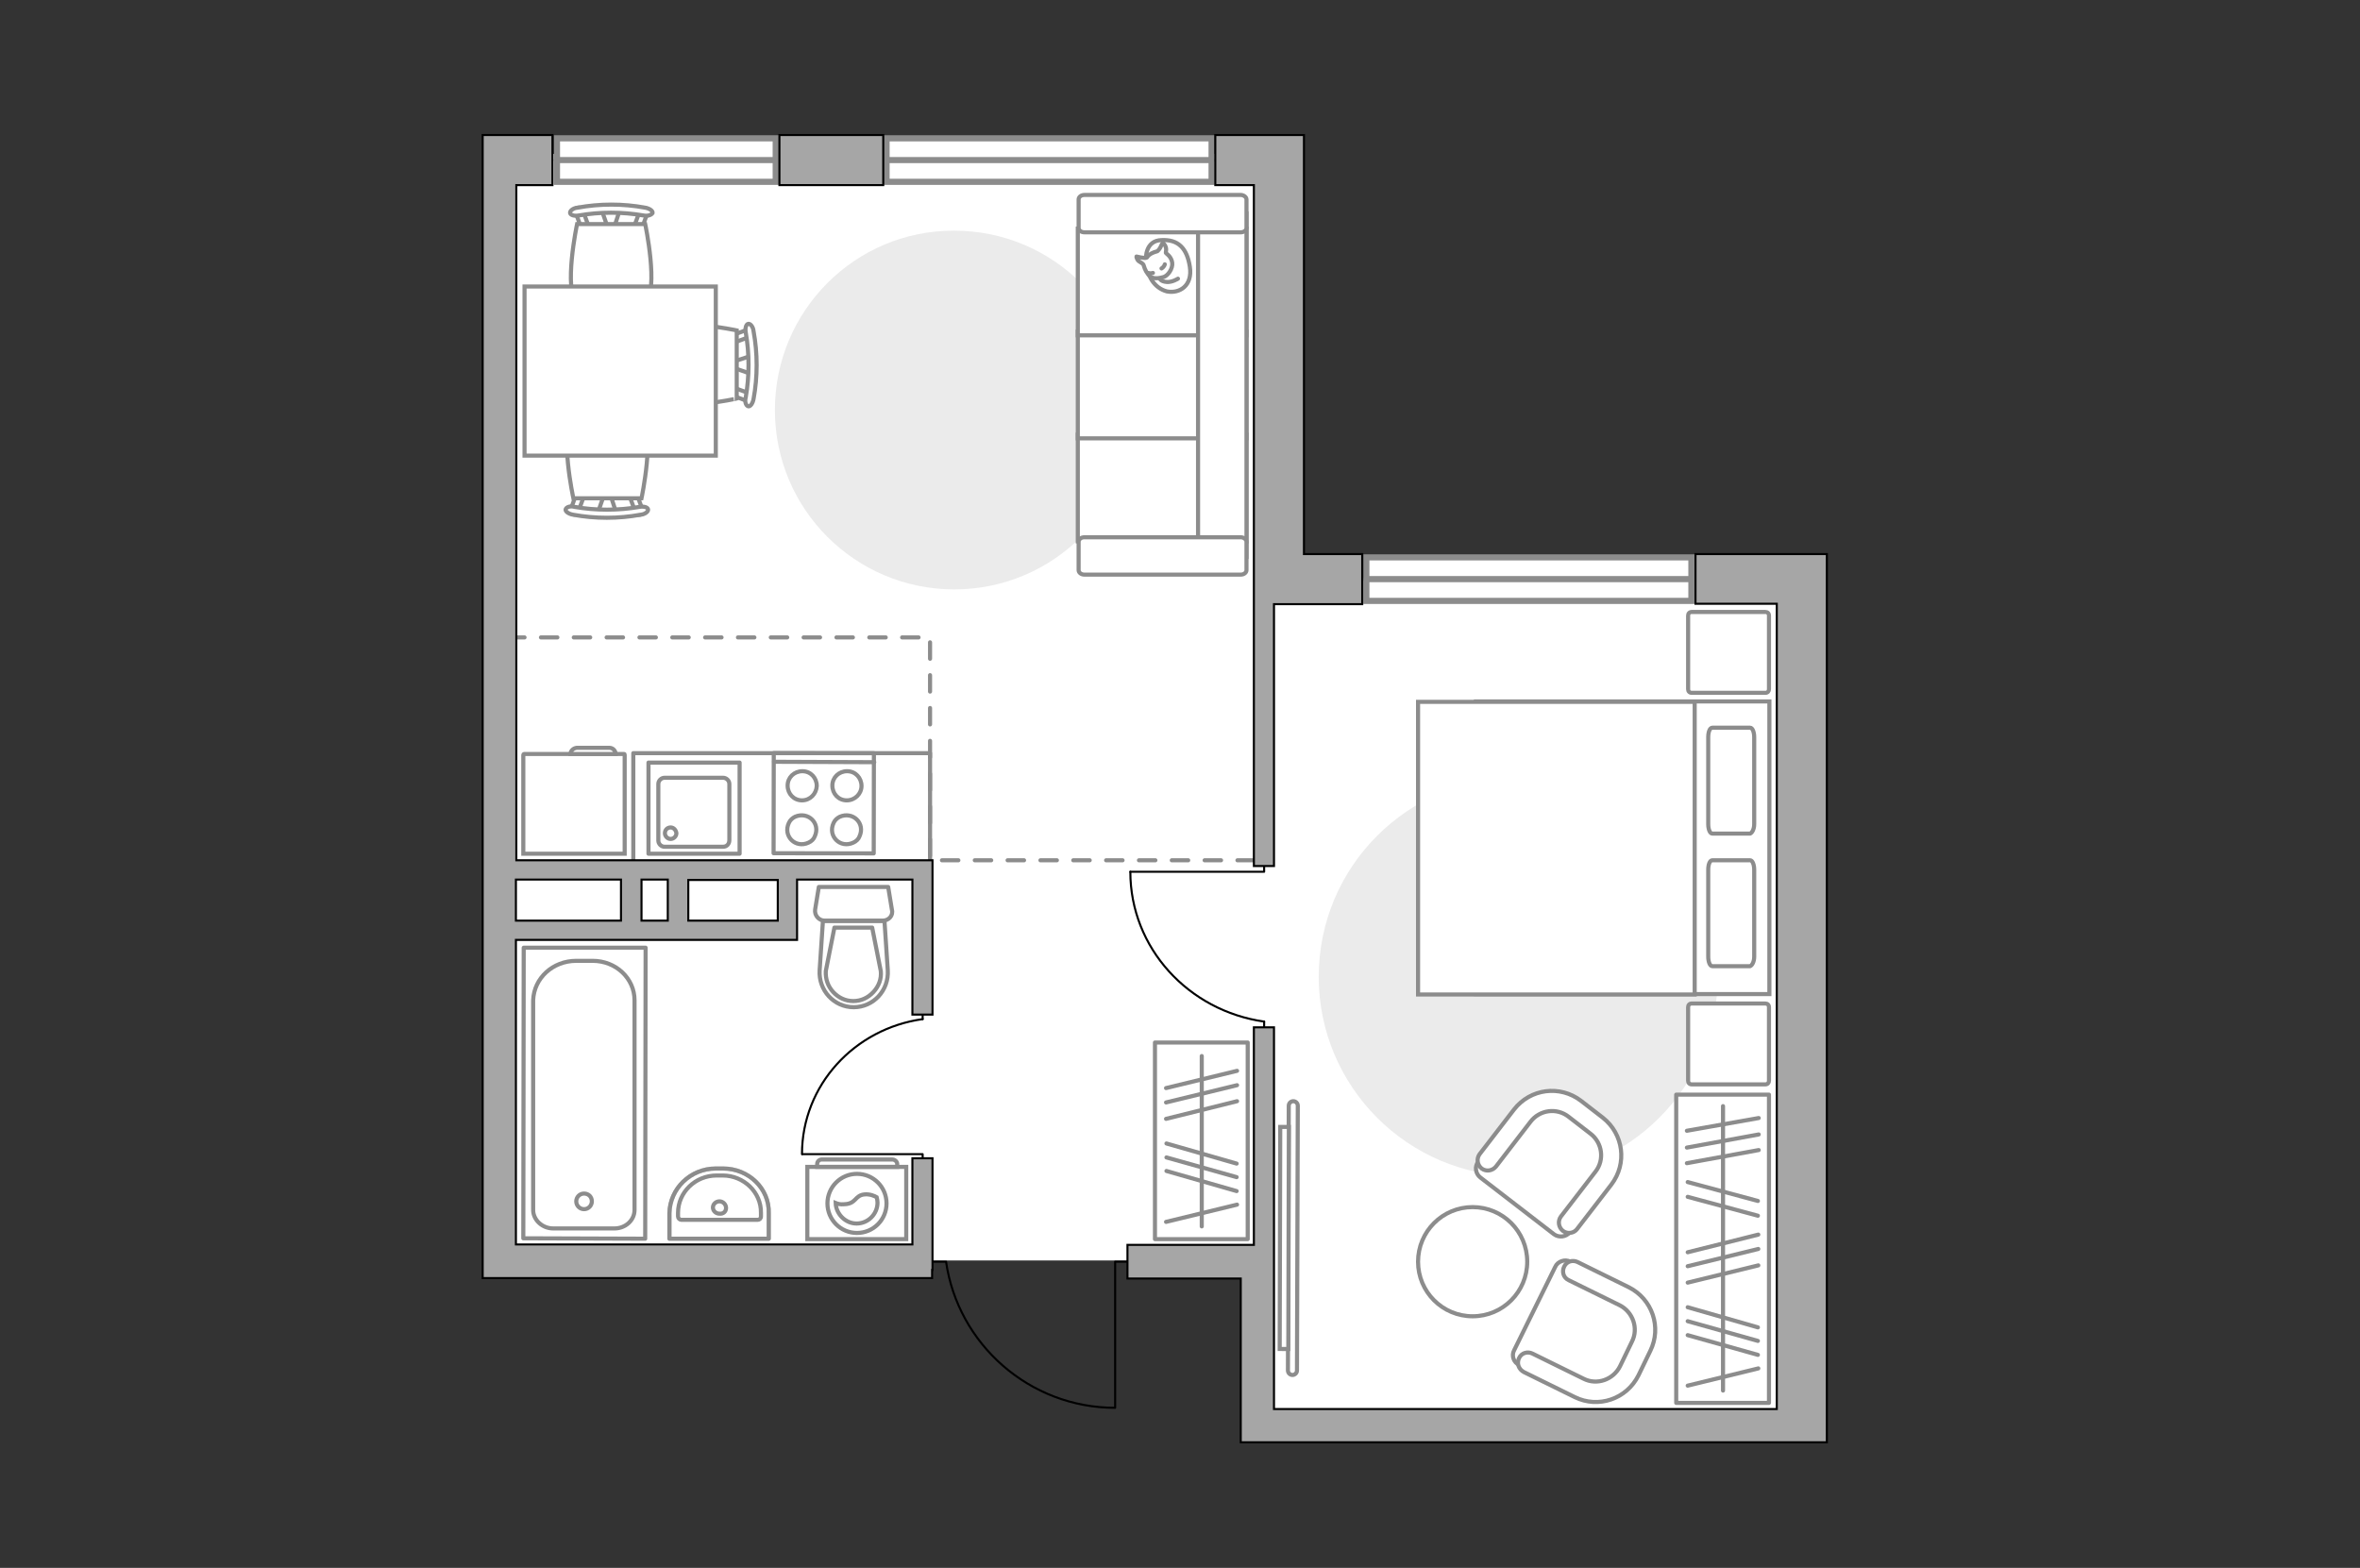 <?xml version="1.0" encoding="utf-8"?>
<!-- Generator: Adobe Illustrator 28.2.0, SVG Export Plug-In . SVG Version: 6.00 Build 0)  -->
<svg version="1.1" id="Слой_1" xmlns="http://www.w3.org/2000/svg" xmlns:xlink="http://www.w3.org/1999/xlink" x="0px" y="0px"
	 viewBox="0 0 575 382" style="enable-background:new 0 0 575 382;" xml:space="preserve">
<rect x="0" y="0" width="575" height="382" fill="#333333" stroke="none"/>
<style type="text/css">
	.st0{fill:#FFFFFF;}
	.st1{fill:#EBEBEB;}
	.st2{fill:#FFFFFF;stroke:#8C8C8C;stroke-miterlimit:10;}
	.st3{fill:none;stroke:#8C8C8C;stroke-linecap:round;stroke-linejoin:round;stroke-miterlimit:10;}
	.st4{fill:none;stroke:#000000;stroke-width:0.5;stroke-linecap:round;stroke-linejoin:round;stroke-miterlimit:10;}
	.st5{fill-rule:evenodd;clip-rule:evenodd;fill:#FFFFFF;fill-opacity:0.1;stroke:#8C8C8C;stroke-miterlimit:10;}
	.st6{fill:#FFFFFF;stroke:#8C8C8C;stroke-linecap:round;stroke-linejoin:round;stroke-miterlimit:10;}
	.st7{fill:#FFFFFF;stroke:#8C8C8C;stroke-width:1;stroke-miterlimit:10;}
	.st8{fill:#FFFFFF;stroke:#8C8C8C;stroke-width:1.5;stroke-linecap:round;stroke-miterlimit:10;}
	.st9{fill:none;stroke:#8C8C8C;stroke-width:1.5;stroke-linecap:round;stroke-miterlimit:10;}
	.st10{fill:none;stroke:#8C8C8C;stroke-linecap:round;stroke-linejoin:round;stroke-miterlimit:10;stroke-dasharray:4,4;}
	.st11{fill:none;stroke:#8C8C8C;stroke-width:1;stroke-linecap:round;stroke-linejoin:round;stroke-miterlimit:10;}
	
		.st12{opacity:0.5;fill:none;stroke:#8C8C8C;stroke-linecap:round;stroke-linejoin:round;stroke-miterlimit:10;enable-background:new    ;}
	.st13{fill:#A6A6A6;stroke:#000000;stroke-width:0.5;stroke-miterlimit:10;}
</style>
<g id="bg_1_">
	<rect x="118.7" y="37.5" class="st0" width="192.1" height="269.6"/>
	<rect x="308" y="141.1" class="st0" width="131" height="207.4"/>
</g>
<g id="furniture_1_">
	<path id="Vector_51_00000059295246761954819410000004536110005845585299_" class="st1" d="M188.8,99.9c0,24.2,19.6,43.7,43.7,43.7
		c24.2,0,43.7-19.6,43.7-43.7c0-24.2-19.6-43.7-43.7-43.7C208.4,56.1,188.8,75.7,188.8,99.9z"/>
	<path id="Vector_51_00000109018154773905744270000014423548042205547423_" class="st1" d="M321.3,238c0,26.8,21.8,48.6,48.6,48.6
		c26.8,0,48.6-21.8,48.6-48.6s-21.8-48.6-48.6-48.6C343.1,189.4,321.3,211.1,321.3,238z"/>
	<g>
		<path id="Vector_8_00000178180189407441000270000014410961186546794162_" class="st2" d="M152,183.7h-24.3c-0.1,0-0.2,0.1-0.2,0.2
			V208h24.7v-24.1C152.2,183.8,152.2,183.7,152,183.7z"/>
		<path id="Vector_9_00000006687649886493324410000017484378621705782951_" class="st2" d="M139,183.7h11c0-0.8-0.7-1.5-1.5-1.5h-8
			C139.7,182.3,139,182.9,139,183.7z"/>
	</g>
	<g id="Group_6_00000180331454704589465910000016932389463642897322_">
		<g id="Group_7_00000134959769586739608800000015985480887989174418_">
			<path id="Vector_15_00000142871444958352211690000013294628260200541364_" class="st2" d="M151,51.2l-1.5,4.6h-1.3l-1.6-4.6H151z
				"/>
		</g>
		<g id="Group_8_00000152947671639250813790000002021507666759398027_">
			<path id="Vector_16_00000096030409406535214780000012001962585064552619_" class="st2" d="M142.3,55.7c-0.4,0-0.8-0.2-0.8-0.5
				l-1.4-3.8c-0.1-0.4,0.1-0.7,0.7-0.8c0.5-0.1,1,0.1,1.1,0.4l1.4,3.8c0.1,0.4-0.1,0.7-0.7,0.8C142.5,55.7,142.4,55.7,142.3,55.7z"
				/>
		</g>
		<g id="Group_9_00000139277192457335018690000017665556375708469681_">
			<path id="Vector_17_00000054228005381442167830000004861889414281921949_" class="st2" d="M155.5,55.7c-0.1,0-0.1,0-0.2,0
				c-0.5-0.1-0.8-0.4-0.7-0.8l1.4-3.8c0.1-0.4,0.7-0.6,1.2-0.4c0.5,0.1,0.8,0.4,0.7,0.8l-1.4,3.8C156.2,55.4,155.9,55.7,155.5,55.7z
				"/>
		</g>
		<path id="Vector_18_00000047742857379830727050000006686776711003010990_" class="st2" d="M157.2,74c-2.9,2.9-13.7,2.9-16.6,0
			c-3.4-3.4,0-19.4,0-19.4h16.6C157.2,54.6,160.6,70.5,157.2,74z"/>
		<path id="Vector_19_00000010299403986351789880000012288735058263653045_" class="st2" d="M156.8,52.5c-5.2-0.9-10.6-0.9-15.8,0
			c-1.1,0.2-2-0.1-2.1-0.6s0.7-1.2,1.8-1.3c5.4-1,11.1-1,16.5,0c1.1,0.2,1.9,0.8,1.8,1.3C158.7,52.4,157.8,52.7,156.8,52.5z"/>
	</g>
	<g id="Group_14_00000090981344499045871470000018418164617798458526_">
		<g id="Group_15_00000044135287371728945610000006414644423762601660_">
			<path id="Vector_25_00000034774845537676127030000012620944143571930255_" class="st2" d="M145.7,124.8l1.6-4.6h1.3l1.5,4.6
				H145.7z"/>
		</g>
		<g id="Group_16_00000000188423283980045420000003825303266495323815_">
			<path id="Vector_26_00000050639340885432999690000014157976730175913868_" class="st2" d="M154.5,120.3c0.4,0,0.8,0.2,0.8,0.5
				l1.4,3.8c0.1,0.4-0.1,0.7-0.7,0.8c-0.5,0.1-1-0.1-1.1-0.4l-1.4-3.8c-0.1-0.4,0.1-0.7,0.7-0.8
				C154.4,120.3,154.4,120.3,154.5,120.3z"/>
		</g>
		<g id="Group_17_00000173856665479903862890000006054907147919862920_">
			<path id="Vector_27_00000075153842814737367650000016073197691890896811_" class="st2" d="M141.3,120.3c0.1,0,0.1,0,0.2,0
				c0.5,0.1,0.8,0.4,0.7,0.8l-1.4,3.8c-0.1,0.4-0.7,0.6-1.2,0.4c-0.5-0.1-0.8-0.4-0.7-0.8l1.4-3.8
				C140.6,120.4,140.9,120.3,141.3,120.3z"/>
		</g>
		<path id="Vector_28_00000066488697014557274980000015653685144866603664_" class="st2" d="M139.7,102c2.9-2.9,13.7-2.9,16.6,0
			c3.4,3.4,0,19.4,0,19.4h-16.6C139.7,121.4,136.2,105.4,139.7,102z"/>
		<path id="Vector_29_00000163045481019814352170000009545236360429727663_" class="st2" d="M140,123.5c5.2,0.9,10.6,0.9,15.8,0
			c1.1-0.2,2,0.1,2.1,0.6s-0.7,1.2-1.8,1.3c-5.4,1-11.1,1-16.5,0c-1.1-0.2-1.9-0.8-1.8-1.3C138,123.5,139,123.2,140,123.5z"/>
	</g>
	<g id="Group_14_00000158748628970883840410000009454172127088624262_">
		<g id="Group_15_00000101100140186714215750000004990589867340179850_">
			<path id="Vector_25_00000065037654355609387900000010632459140434425507_" class="st2" d="M183,91.1l-4.6-1.6v-1.3l4.6-1.5V91.1z
				"/>
		</g>
		<g id="Group_16_00000052095666025159521900000001910822093985135545_">
			<path id="Vector_26_00000031929238937846116030000010294299236961813422_" class="st2" d="M178.4,82.3c0-0.4,0.2-0.8,0.5-0.8
				l3.8-1.4c0.4-0.1,0.7,0.1,0.8,0.7c0.1,0.5-0.1,1-0.4,1.1l-3.8,1.4c-0.4,0.1-0.7-0.1-0.8-0.7C178.4,82.5,178.4,82.4,178.4,82.3z"
				/>
		</g>
		<g id="Group_17_00000183950815884198760430000014838788354698255274_">
			<path id="Vector_27_00000106112159965770595570000002383365229576085153_" class="st2" d="M178.4,95.5c0-0.1,0-0.1,0-0.2
				c0.1-0.5,0.4-0.8,0.8-0.7L183,96c0.4,0.1,0.6,0.7,0.4,1.2c-0.1,0.5-0.4,0.8-0.8,0.7l-3.8-1.4C178.6,96.2,178.4,95.9,178.4,95.5z"
				/>
		</g>
		<path id="Vector_28_00000144324559488278247270000016476985588447906736_" class="st2" d="M160.1,97.1c-2.9-2.9-2.9-13.7,0-16.6
			c3.4-3.4,19.4,0,19.4,0v16.6C179.6,97.1,163.6,100.6,160.1,97.1z"/>
		<path id="Vector_29_00000040536664661677051770000014237109884135983519_" class="st2" d="M181.7,96.8c0.9-5.2,0.9-10.6,0-15.8
			c-0.2-1.1,0.1-2,0.6-2.1s1.2,0.7,1.3,1.8c1,5.4,1,11.1,0,16.5c-0.2,1.1-0.8,1.9-1.3,1.8C181.7,98.8,181.4,97.8,181.7,96.8z"/>
	</g>
	<path id="Vector_35_00000065073335450465265840000015005386244297744000_" class="st2" d="M127.8,69.8h46.6V111h-37.7h-8.9
		C127.8,111,127.8,69.8,127.8,69.8z"/>
	<rect x="408.4" y="266.7" class="st3" width="22.6" height="75.1"/>
	<line class="st3" x1="428.5" y1="272.4" x2="411" y2="275.5"/>
	<line class="st3" x1="428.5" y1="276.4" x2="411" y2="279.6"/>
	<line class="st3" x1="428.3" y1="323.4" x2="411.2" y2="318.5"/>
	<line class="st3" x1="428.3" y1="326.7" x2="411.2" y2="321.9"/>
	<line class="st3" x1="428.3" y1="330.1" x2="411.2" y2="325.3"/>
	<line class="st3" x1="428.5" y1="280.2" x2="411" y2="283.4"/>
	<line class="st3" x1="428.3" y1="292.6" x2="411.2" y2="288"/>
	<line class="st3" x1="428.3" y1="296.2" x2="411.2" y2="291.6"/>
	<line class="st3" x1="428.4" y1="300.8" x2="411.2" y2="305.1"/>
	<line class="st3" x1="428.4" y1="308.3" x2="411.2" y2="312.5"/>
	<line class="st3" x1="428.4" y1="333.4" x2="411.2" y2="337.6"/>
	<line class="st3" x1="428.4" y1="304.3" x2="411.2" y2="308.5"/>
	<line class="st3" x1="419.8" y1="269.5" x2="419.8" y2="338.8"/>
	<rect x="281.4" y="254" class="st3" width="22.6" height="47.9"/>
	<line class="st3" x1="301.3" y1="283.5" x2="284.2" y2="278.6"/>
	<line class="st3" x1="301.3" y1="286.8" x2="284.2" y2="282"/>
	<line class="st3" x1="301.3" y1="290.2" x2="284.2" y2="285.3"/>
	<line class="st3" x1="301.4" y1="260.9" x2="284.1" y2="265.1"/>
	<line class="st3" x1="301.4" y1="268.3" x2="284.1" y2="272.6"/>
	<line class="st3" x1="301.4" y1="293.5" x2="284.1" y2="297.7"/>
	<line class="st3" x1="301.4" y1="264.4" x2="284.1" y2="268.6"/>
	<line class="st3" x1="292.8" y1="257.3" x2="292.8" y2="298.8"/>
	<g id="Group_35_00000137822301403533990850000001891578602725879210_">
		<path id="Vector_161_00000115490090889422536040000005601511465954197136_" class="st4" d="M275.4,212.4H308V211"/>
		<path id="Vector_162_00000009582133440598608270000016305889959561903497_" class="st4" d="M308,251.1v-2.2"/>
		<path id="Vector_163_00000021119142646339320020000013805897121179644802_" class="st4" d="M308,248.9
			c-18.4-2.6-32.6-17.9-32.6-36.5"/>
	</g>
	<g id="Group_35_00000083069280332867643020000010872906608229825958_">
		<path id="Vector_161_00000157279048899360439410000010264772589145264528_" class="st4" d="M195.5,281.2h29.3v3.5"/>
		<path id="Vector_162_00000163054276113432322920000008857851252762138009_" class="st4" d="M224.8,246.3v2"/>
		<path id="Vector_163_00000093880154428436879070000004875734356321592746_" class="st4" d="M224.8,248.3
			c-16.6,2.3-29.4,16.1-29.4,32.9"/>
	</g>
	<g>
		<g>
			<path class="st2" d="M220.8,284.3h-24.1v17.6h24.1V284.3z"/>
			<path class="st5" d="M217.4,282.5h-17.2c-0.6,0-1.1,0.5-1.1,1.1v0.7h19.5v-0.7C218.6,283,218,282.5,217.4,282.5z"/>
		</g>
		<g>
			<circle class="st2" cx="208.8" cy="293.2" r="7.2"/>
			<path class="st2" d="M210.7,291c-2.5,0.2-2,2.3-5,2.4c-1,0.1-1.6-0.1-2.1-0.3c0.1,2.7,2.4,5,5.1,5c2.8,0,5.1-2.3,5.1-5.1
				c0-0.4-0.1-0.9-0.2-1.3C213.1,291.4,212,290.9,210.7,291z"/>
		</g>
	</g>
	<path id="Vector_148_00000130621965243532598820000001061999101260241026_" class="st3" d="M226.6,211.6v-28.1h-72.3V212"/>
	<g>
		<path id="Vector_54_4_" class="st2" d="M303.7,131.9v-26h-41.1v26H303.7z"/>
		<path id="Vector_55_4_" class="st2" d="M303.7,106.8v-26h-41.1v26H303.7z"/>
		<path id="Vector_56_5_" class="st2" d="M303.7,81.7v-26h-41.1v26H303.7z"/>
		<path id="Vector_57_4_" class="st2" d="M291.9,133.2l11.8,2.4V52h-11.8V133.2z"/>
		<path id="Vector_58_4_" class="st2" d="M302.3,130.9h-38.1c-0.8,0-1.4,0.5-1.4,1.1v6.9c0,0.6,0.6,1.1,1.4,1.1h38.1
			c0.8,0,1.4-0.5,1.4-1.1V132C303.7,131.4,303,130.9,302.3,130.9z"/>
		<path id="Vector_59_4_" class="st2" d="M302.3,47.5h-38.1c-0.8,0-1.4,0.5-1.4,1.1v6.9c0,0.6,0.6,1.1,1.4,1.1h38.1
			c0.8,0,1.4-0.5,1.4-1.1v-6.9C303.7,48,303,47.5,302.3,47.5z"/>
		<g>
			<path class="st6" d="M279.2,63c0,0-0.2-4.4,3.8-4.5c4-0.2,6.2,1.9,6.9,6.5c0.7,4.6-2.5,6.6-5.6,6C281.3,70.2,279.3,67.3,279.2,63
				z"/>
			<path class="st6" d="M282,61.2c0,0,0.6-0.5,0.9-1.3s0.5-0.7,0.5-0.7s0.9,0.8,0.7,1.9c-0.1,0.6,0,0.6,0,0.6s1.3,0.8,1.5,2.3
				s-1.1,3.2-2.1,3.5s-2.4,0.5-3.2-0.1c-0.8-0.6-1.4-1.8-1.6-2.6c-0.1-0.8-1.3-0.9-1.6-1.6c-0.3-0.7-0.2-0.7-0.2-0.7s2,0.5,2.4,0.3
				C279.6,62.9,279.4,61.9,282,61.2z"/>
			<path class="st6" d="M283,65.4c0,0,0.6-0.3,0.8-1"/>
			<path class="st6" d="M280.9,66.5c0,0-0.6,0.2-1.1,0"/>
			<path class="st3" d="M282.6,67.9c0,0,0.2,0.7,1.7,0.8c1.3,0.1,2.7-0.8,2.7-0.8"/>
		</g>
	</g>
	<g>
		<path id="Vector_98_4_" class="st2" d="M359.6,170.9v71.3h71.5v-71.3H359.6z"/>
		<path id="Vector_99_4_" class="st2" d="M345.5,242.3V171h67.4v62.9v8.4h-9.1L345.5,242.3L345.5,242.3z"/>
		<path id="Vector_100_4_" class="st3" d="M427.4,200.8v-21.2c0-1.2-0.4-2.3-1-2.3h-9.2c-0.6,0-1,1-1,2.3v21.2c0,1.2,0.4,2.3,1,2.3
			h9.2C426.9,202.9,427.4,202,427.4,200.8z"/>
		<path id="Vector_101_4_" class="st3" d="M427.4,233.1v-21.2c0-1.2-0.4-2.3-1-2.3h-9.2c-0.6,0-1,1-1,2.3v21.2c0,1.2,0.4,2.3,1,2.3
			h9.2C426.9,235.2,427.4,234.3,427.4,233.1z"/>
	</g>
	<path id="Vector_5_3_" class="st6" d="M412.2,264.2h17.9c0.6,0,0.9-0.4,0.9-0.9v-17.9c0-0.6-0.4-0.9-0.9-0.9h-17.9
		c-0.6,0-0.9,0.4-0.9,0.9v17.9C411.3,263.8,411.6,264.2,412.2,264.2z"/>
	<path id="Vector_5_4_" class="st6" d="M412.2,168.8h17.9c0.6,0,0.9-0.4,0.9-0.9V150c0-0.6-0.4-0.9-0.9-0.9h-17.9
		c-0.6,0-0.9,0.4-0.9,0.9v17.9C411.3,168.4,411.6,168.8,412.2,168.8z"/>
	<g>
		<path id="Vector_37_3_" class="st2" d="M368.9,329l10-20.3c0.6-1.4,2.4-2,3.7-1.3l14.1,6.9c5.1,2.5,7.2,8.7,4.7,13.8l-3.3,6.7
			c-2.5,5.1-8.7,7.2-13.8,4.7l-14.1-6.9C368.8,332,368.2,330.3,368.9,329z"/>
		<path id="Vector_38_4_" class="st2" d="M370.1,330.9c0.6-1.3,2.1-1.7,3.3-1.1l12.4,6.1c3.3,1.7,7.3,0.2,8.9-3l2.9-6
			c1.7-3.3,0.2-7.3-3-8.9l-12.4-6.1c-1.3-0.6-1.7-2.1-1.1-3.3c0.6-1.3,2.1-1.7,3.3-1.1l12.4,6.1c5.8,2.9,8.1,9.8,5.3,15.5l-2.9,6
			c-2.9,5.8-9.8,8.1-15.5,5.3l-12.4-6.1C370,333.6,369.5,332.2,370.1,330.9z"/>
	</g>
	<g>
		<path id="Vector_37_00000135666629941115216530000012908351937928189875_" class="st2" d="M378.6,300.7l-17.9-13.8
			c-1.2-0.9-1.5-2.7-0.5-3.9l9.5-12.4c3.5-4.5,10-5.3,14.5-1.9l5.9,4.6c4.5,3.5,5.3,10,1.9,14.5l-9.5,12.4
			C381.6,301.4,379.8,301.6,378.6,300.7z"/>
		<path id="Vector_38_00000137834759125381625490000014610988705124777384_" class="st2" d="M380.8,299.9c-1.1-0.9-1.3-2.4-0.5-3.5
			l8.4-10.9c2.3-2.9,1.7-7.1-1.2-9.3l-5.3-4.1c-2.9-2.3-7.1-1.7-9.3,1.2l-8.4,10.9c-0.9,1.1-2.4,1.3-3.5,0.5
			c-1.1-0.9-1.3-2.4-0.5-3.5l8.4-10.9c4-5.1,11.2-6,16.3-2.1l5.3,4.1c5.1,4,6,11.2,2.1,16.3l-8.4,10.9
			C383.4,300.5,381.9,300.7,380.8,299.9z"/>
	</g>
	<circle class="st2" cx="358.8" cy="307.4" r="13.3"/>
	<g>
		<path class="st2" d="M314,269.4c0-0.6,0.5-1.1,1.1-1.1s1.1,0.5,1.1,1.1l-0.2,64.5c0,0.6-0.5,1.1-1.1,1.1s-1.1-0.5-1.1-1.1
			L314,269.4z"/>
		
			<rect x="285.8" y="300.6" transform="matrix(2.490108e-03 -1 1 2.490108e-03 10.477 613.718)" class="st7" width="54.1" height="2.1"/>
	</g>
</g>
<g id="windows_1_">
	<g>
		<rect x="216" y="33.7" class="st8" width="79.2" height="10.6"/>
		<line class="st9" x1="216" y1="39" x2="295.2" y2="39"/>
	</g>
	<g>
		<rect x="332.9" y="135.8" class="st8" width="79.2" height="10.6"/>
		<line class="st9" x1="332.9" y1="141.1" x2="412" y2="141.1"/>
	</g>
	<g>
		<rect x="135.7" y="33.7" class="st8" width="53.3" height="10.6"/>
		<line class="st9" x1="135.7" y1="39" x2="188.9" y2="39"/>
	</g>
</g>
<g id="plan">
	<polyline class="st10" points="305.5,209.6 226.6,209.6 226.6,155.3 124.1,155.3 	"/>
	<g>
		<g>
			
				<rect x="188.5" y="183.5" transform="matrix(1.813153e-03 -1 1 1.813153e-03 4.637 396.045)" class="st11" width="24.4" height="24.4"/>
		</g>
		<line class="st3" x1="213" y1="185.7" x2="188.6" y2="185.6"/>
		<path class="st3" d="M206.3,195c-2,0-3.5-1.6-3.5-3.6s1.6-3.5,3.6-3.5s3.5,1.6,3.5,3.6C209.9,193.4,208.3,195,206.3,195z"/>
		<path class="st3" d="M207.9,205.3c-3.2,1.5-6.3-1.6-4.8-4.8c0.3-0.7,0.9-1.2,1.5-1.5c3.2-1.4,6.3,1.6,4.8,4.8
			C209.2,204.4,208.6,205,207.9,205.3z"/>
		<path class="st3" d="M195.4,195c-2,0-3.5-1.6-3.5-3.6s1.6-3.5,3.6-3.5s3.5,1.6,3.5,3.6C198.9,193.4,197.4,195,195.4,195z"/>
		<path class="st3" d="M197,205.3c-3.2,1.5-6.3-1.6-4.8-4.8c0.3-0.7,0.9-1.2,1.5-1.5c3.2-1.4,6.3,1.6,4.8,4.8
			C198.3,204.4,197.7,205,197,205.3z"/>
	</g>
	<g>
		<g>
			<rect x="158" y="185.8" class="st3" width="22.2" height="22.2"/>
		</g>
		<path class="st3" d="M176.2,206.3h-14.3c-0.8,0-1.5-0.7-1.5-1.5V191c0-0.8,0.7-1.5,1.5-1.5h14.3c0.8,0,1.5,0.7,1.5,1.5v13.7
			C177.7,205.6,177.1,206.3,176.2,206.3z"/>
		<path class="st3" d="M163.4,201.6c-0.8,0-1.4,0.6-1.4,1.4c0,0.7,0.6,1.4,1.4,1.4c0.7,0,1.4-0.6,1.4-1.4
			C164.7,202.2,164.1,201.6,163.4,201.6z"/>
	</g>
	<g>
		<g>
			<path class="st3" d="M215.1,224.3h-14.2c-1.4,0-2.5-1.3-2.3-2.7l0.9-5.5h16.9l0.9,5.5C217.7,223.1,216.5,224.3,215.1,224.3z"/>
			<path class="st3" d="M208,245.4L208,245.4c-4.8,0-8.6-4.1-8.3-9l0.8-12h15l0.8,12C216.6,241.3,212.8,245.4,208,245.4z"/>
			<path class="st3" d="M203.3,226l-2.1,10.6c-0.1,1.9,0.5,3.7,1.8,5.1c1.3,1.4,3,2.2,4.9,2.2s3.6-0.8,4.9-2.2
				c1.3-1.4,2-3.2,1.8-5.1l-2.1-10.6H203.3z"/>
		</g>
	</g>
	<g>
		<path class="st12" d="M176.2,284.7h-1.8c-6.2,0-11.2,4.9-11.3,10.9v6.2h24.2v-6.2C187.5,289.6,182.4,284.7,176.2,284.7z"/>
		<g>
			<path class="st3" d="M176.1,286.4h-1.5c-5.2,0-9.4,4.1-9.4,9.1v0.9c0,0.4,0.4,0.8,0.8,0.8h18.6c0.4,0,0.8-0.3,0.8-0.8v-0.9
				C185.5,290.5,181.2,286.4,176.1,286.4z"/>
			<path class="st3" d="M176.9,294.3c0-0.8-0.7-1.6-1.6-1.6c-0.9,0-1.6,0.7-1.6,1.5s0.7,1.5,1.6,1.5
				C176.2,295.8,176.9,295.2,176.9,294.3z"/>
			<path class="st3" d="M176.2,284.7h-1.8c-6.2,0-11.2,4.9-11.3,10.9v6.2h24.2v-6.2C187.5,289.6,182.4,284.7,176.2,284.7z"/>
		</g>
	</g>
	<g>
		<polyline class="st3" points="157.3,230.9 157.2,301.8 127.5,301.7 127.6,230.9 157.3,230.9 		"/>
		<path class="st3" d="M140.4,234.1h4c5.7,0,10.2,4.3,10.2,9.6v51.1c0,2.5-2.2,4.5-4.9,4.5h-14.9c-2.7,0-4.9-2.1-4.9-4.5v-51.1
			C130.1,238.3,134.7,234.1,140.4,234.1z"/>
		<path class="st3" d="M140.4,292.7c0-1,0.8-1.9,1.9-1.9s1.9,0.8,1.9,1.9c0,1-0.8,1.9-1.9,1.9S140.4,293.7,140.4,292.7z"/>
	</g>
	<path class="st4" d="M224.8,307.4h5.7c2.9,20.1,20.3,35.6,41.2,35.6v-35.6h6.2"/>
	<g>
		<polygon class="st13" points="305.5,129.3 305.5,147.2 305.5,211 310.4,211 310.4,147.2 317.7,147.2 331.9,147.2 331.9,135 
			317.7,135 317.7,45.1 317.7,33.1 317.7,32.9 296.1,32.9 296.1,45.1 305.5,45.1 		"/>
		<rect x="189.9" y="32.9" class="st13" width="25.3" height="12.2"/>
		<polygon class="st13" points="444.3,135 432.9,135 413.1,135 413.1,147.1 432.9,147.1 432.9,343.3 310.4,343.3 310.4,304.9 
			310.4,250.3 305.5,250.3 305.5,303.3 274.7,303.3 274.7,311.5 302.3,311.5 302.3,351.4 303.8,351.4 305.5,351.4 310.4,351.4 
			439,351.4 445.1,351.4 445.1,135 		"/>
		<path class="st13" d="M125.8,45.1h8.8V32.9h-17v12.2v258.2v8.1h109.5v-2h0.1v-27.2h-4.9v21h-96.6V229h68.5v-14.7h28.1v32.9h4.9
			v-32.9V211v-1.4H125.8V45.1z M167.7,214.4h21.8v9.9h-21.8V214.4z M162.7,224.3h-6.4v-10h6.4V224.3z M151.3,214.3v10h-25.6v-10
			H151.3z"/>
	</g>
</g>
<g id="points">
	<path id="r1" class="st3" d="M220.8,108.2"/>
	<path id="r2" class="st3" d="M368.6,206.3"/>
	<path id="k1" class="st3" d="M169.1,168.8"/>
	<path id="s1" class="st3" d="M177.7,256.5"/>
	<path id="h1" class="st3" d="M251.4,264.2"/>
</g>
</svg>
